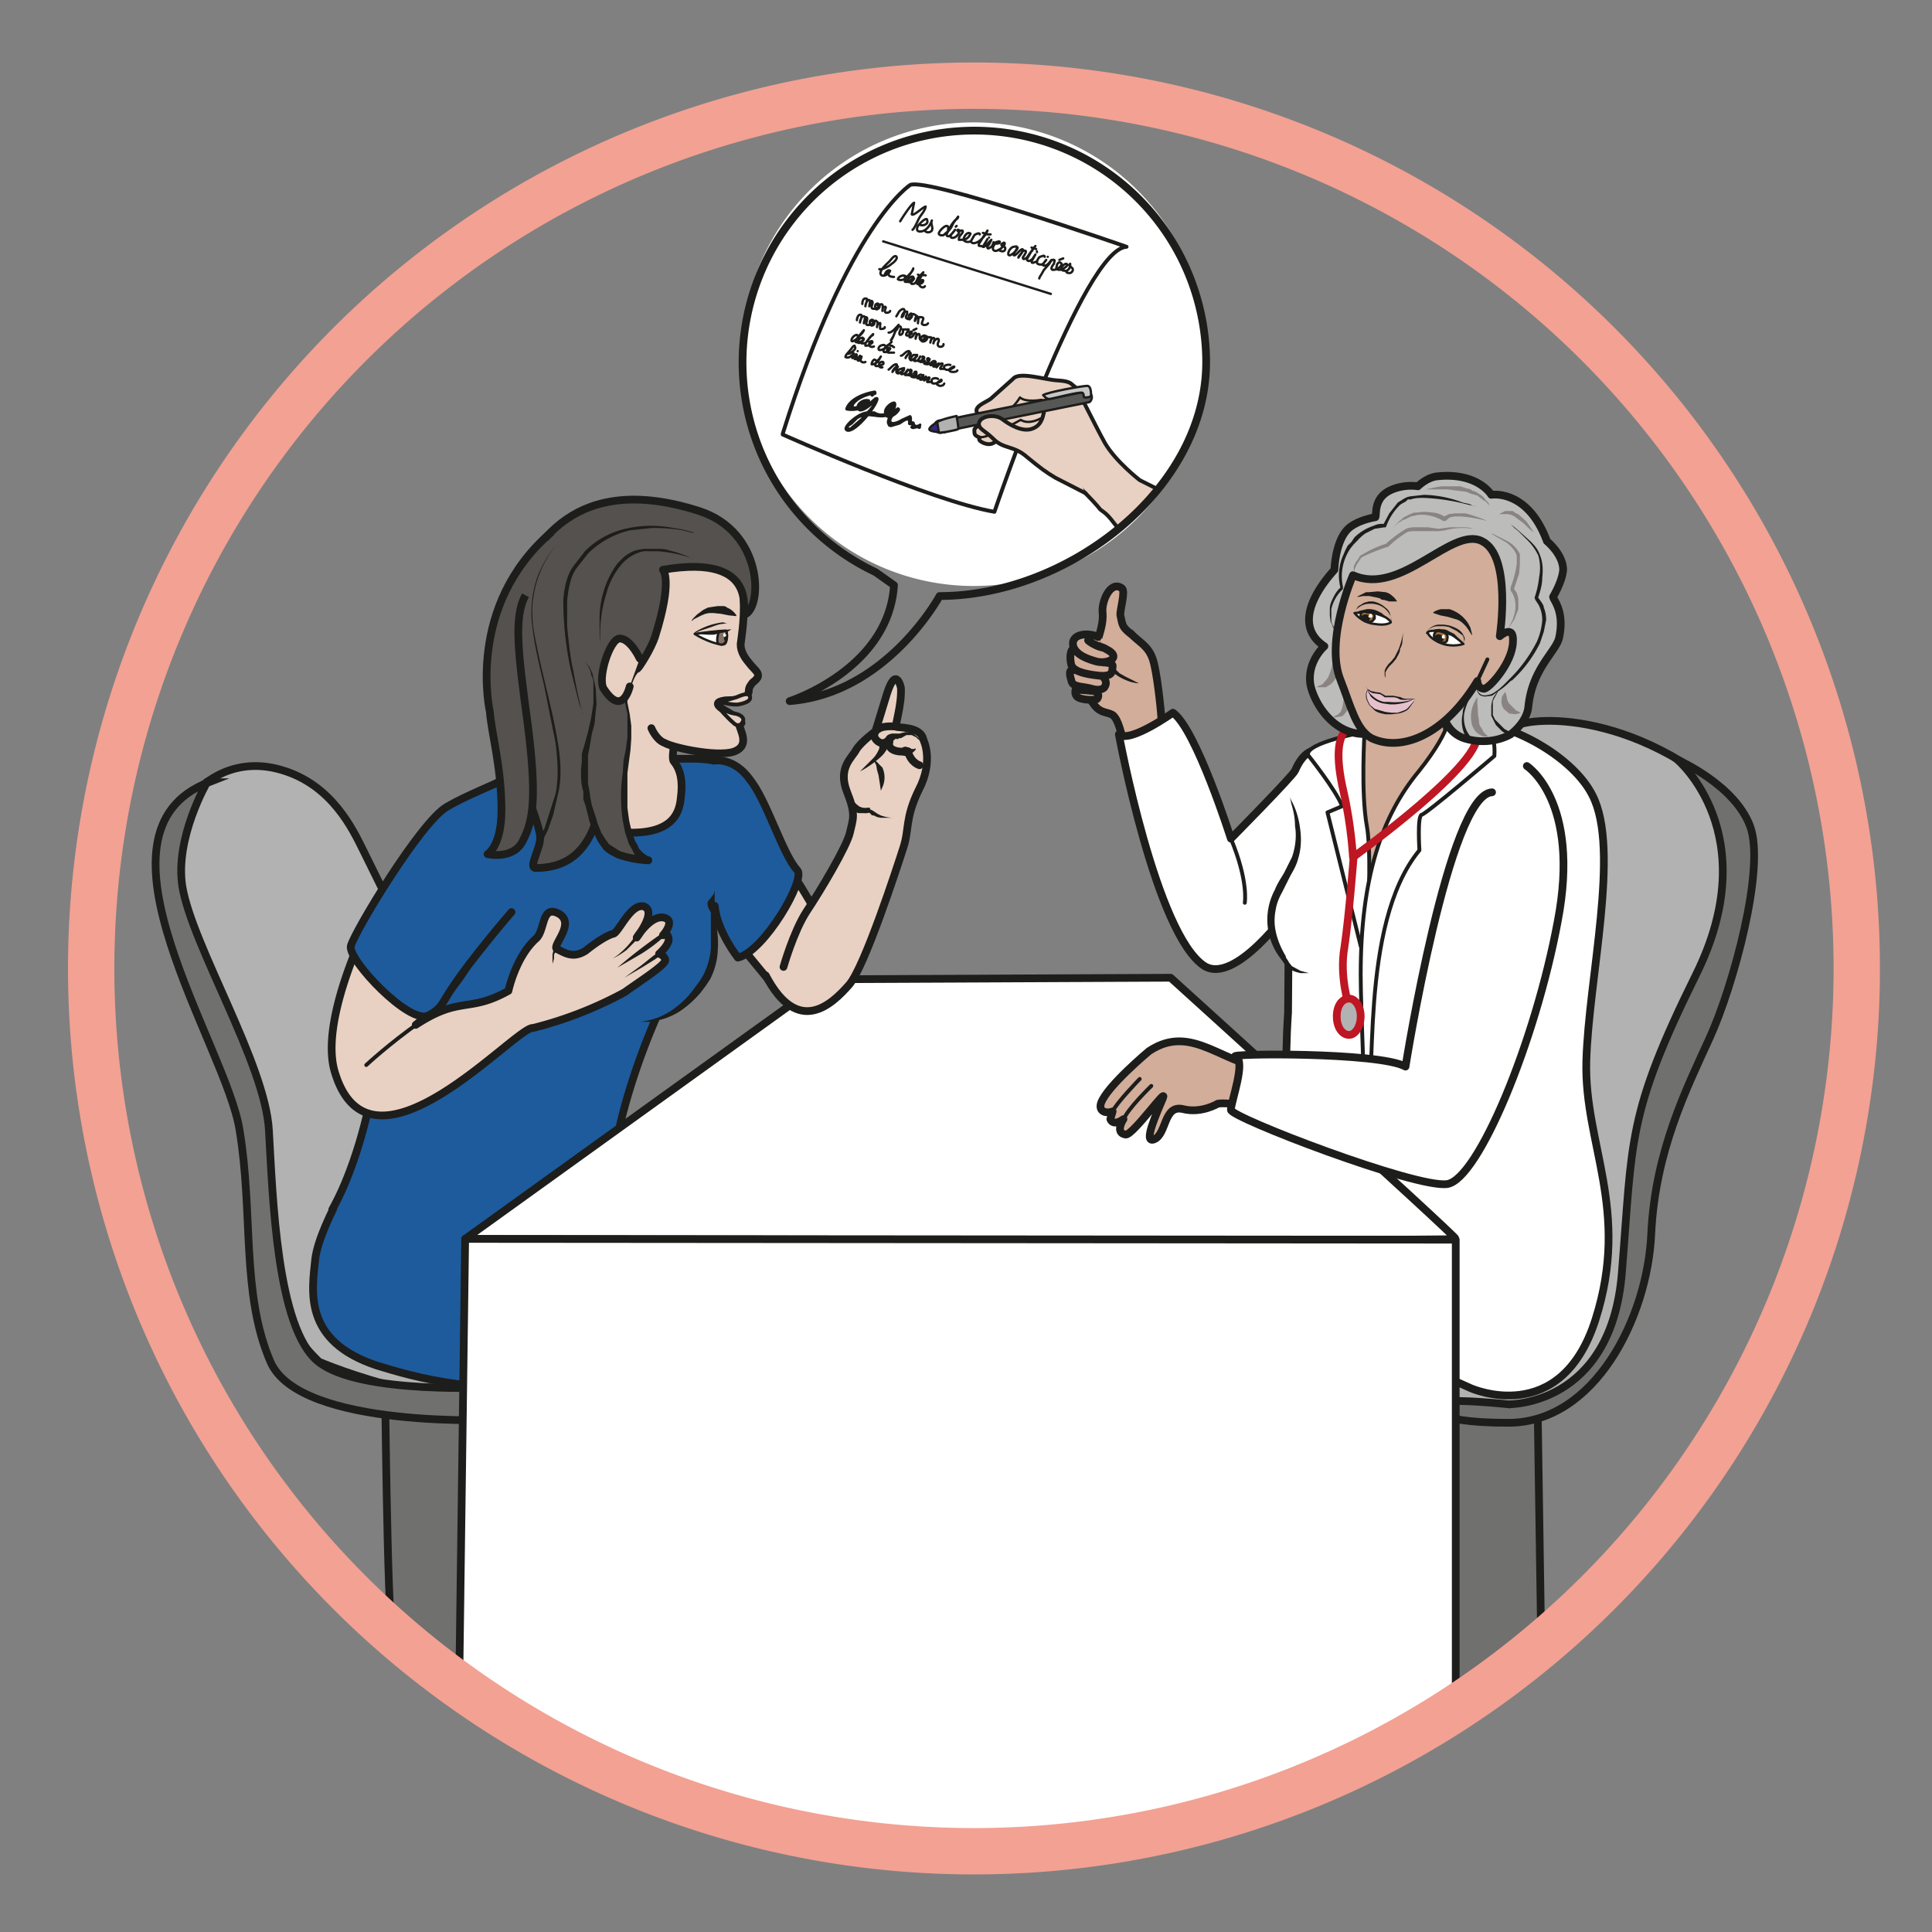 <svg viewBox="0 0 333.3 333.3" xmlns="http://www.w3.org/2000/svg"><rect x="0" y="0" width="333.3" height="333.3" fill="#808080" stroke="none"/><defs><clipPath id="a"><path d="M0 250h250V0H0z"/></clipPath><clipPath id="b"><path d="M0 250h250V0H0z"/></clipPath><clipPath id="c"><path d="M0 250h250V0H0z"/></clipPath><clipPath id="d"><path d="M0 250h250V0H0z"/></clipPath><clipPath id="e"><path d="M0 250h250V0H0z"/></clipPath><clipPath id="f"><path d="M0 250h250V0H0z"/></clipPath></defs><g clip-path="url(#a)" transform="matrix(1.333 0 0 -1.333 0 333.3)"><path d="M49.8 74s.3-34 1-35.3c.8-1.5 12-9.2 12-9.2L61.2 71z" fill="#70706f"/><path d="M49.8 74s.3-34 1-35.3c.8-1.5 12-9.2 12-9.2L61.2 71z" fill="none" stroke="#1d1d1b" stroke-linecap="round" stroke-miterlimit="10"/><path d="M50.6 132.7L47 140c-1.3 2.6-4 8.5-10.6 10.4-6.5 1.9-11.9-1.8-14.8-8.3-2.9-6.4 3.7-16.7 7.7-27.3 4-10.7 4.5-20 4.5-27-.1-6.9 7.5-14 7.5-14s18.7-8.1 33.4-4.3c14.8 3.8-3.5 24.8-3.5 24.8" fill="#b2b2b2" stroke="#1d1d1b" stroke-linecap="round" stroke-miterlimit="10"/><path d="M47.4 101.1s-6-9.2-6.6-14c-.4-4-1.7-10.6 8-13.8 4-1.2 14.8-4.7 27.4-1.4 12.6 3.4 3.7 26 3.7 26z" fill="#1d5b9c"/><path d="M47.4 101.1s-6-9.2-6.6-14c-.4-4-1.7-10.6 8-13.8 4-1.2 14.8-4.7 27.4-1.4 12.6 3.4 3.7 26 3.7 26z" fill="none" stroke="#1d1d1b" stroke-linecap="round" stroke-linejoin="round" stroke-miterlimit="10"/><path d="M43 93.5c3.8 6.8 6 17.6 6.2 23.8.4 14.2 2.4 20 3.8 22.3 2.1 3.3 10.5 9 13.3 10.1a26 26 0 015.8 3.4l-.3 2.2s10.7-3 14.8-3.4c3-.3 6.4.8 10.4-2.7l-6.9-25h0c-1.8-.5-2.8-1-3-1.6-2.8-4.2-10.4-24.2-6.7-28" fill="#1d5b9c" stroke="#1d1d1b" stroke-linecap="round" stroke-linejoin="round" stroke-miterlimit="10"/><path d="M88.2 163.3c-.1-.2-15.6-8.1-16.1-10.2-.6-2-.3-2.2-.3-2.2s3-8.4 9-8.6c6-.3 7.1 2.3 7.3 4.4.3 2.2 0 3.7-.9 4.8-.9 1 3.6 16 1 11.8" fill="#e8d1c2"/><path d="M88.2 163.3c-.1-.2-15.6-8.1-16.1-10.2-.6-2-.3-2.2-.3-2.2s3-8.4 9-8.6c6-.3 7.1 2.3 7.3 4.4.3 2.2 0 3.7-.9 4.8-.9 1 3.6 16 1 11.8z" fill="none" stroke="#1d1d1b" stroke-linecap="round" stroke-linejoin="round" stroke-miterlimit="10"/><path d="M53.8 117.4c5.8 3.8 6.8 1.5 12 4.4 0 0 .9 4.3 3.5 6.7 1.3 1 .7 4.5 3 3.3 2.3-1.3-1-4.2-.2-4.6.9-.4 2-1.3 3.7-.2 1.5 1.2 2.8 2 3.6 2.2.7.2 2.3 4.1 4 3.5 1.6-.7-1-4-1-4s1.7 2.8 3.4 2.6c1.8-.3 0-2.3 0-2.3s.5.5.7-.3c.3-.8-1.2-2.1-1.2-2.1s.7-.2.8-.8c.1-.6-3.2-2.7-5.3-4.2A50.5 50.5 0 0069 117c-2.2.3-21.1-21.3-25.7-5.6-2.3 8 6.7 24 6.7 24L60.4 125c-.4-1.2-4.1-5.7-6.6-7.6" fill="#e8d1c2"/><path d="M53.8 117.4c5.8 3.8 6.8 1.5 12 4.4 0 0 .9 4.3 3.5 6.7 1.3 1 .7 4.5 3 3.3 2.3-1.3-1-4.2-.2-4.6.9-.4 2-1.3 3.7-.2 1.5 1.2 2.8 2 3.6 2.2.7.2 2.3 4.1 4 3.5 1.6-.7-1-4-1-4s1.7 2.8 3.4 2.6c1.8-.3 0-2.3 0-2.3s.5.5.7-.3c.3-.8-1.2-2.1-1.2-2.1s.7-.2.8-.8c.1-.6-3.2-2.7-5.3-4.2A50.5 50.5 0 0069 117c-2.2.3-21.1-21.3-25.7-5.6-2.3 8 6.7 24 6.7 24L60.4 125c-.4-1.2-4.1-5.7-6.6-7.6z" fill="none" stroke="#1d1d1b" stroke-linecap="round" stroke-linejoin="round" stroke-miterlimit="10"/><path d="M71.6 125.3l-.1.3v.9l.2.9v.4a.3.3 0 10.5-.2l-.1-.4-.4-.7v-.5l-.1-.4v-.3M79.3 126l.6.4a10.4 10.4 0 012.3 2.5.3.3 0 10.4-.3l-1.5-1.5a11 11 0 00-1.2-.8l-.6-.3M86 128.9l-.3-.3a21 21 0 00-2.7-2l-3.1-1.8a66.6 66.6 0 005.7 4.4.3.3 0 10.4-.3M85.5 126.4l-.7-.5-1.6-1-2.4-1.4 2.2 1.6 1.5 1.2.7.5h.3a.3.3 0 000-.4" fill="#1d1d1b"/><path d="M47.4 112.2s3 2.8 7 5.6" fill="none" stroke="#1d1d1b" stroke-linecap="round" stroke-linejoin="round" stroke-miterlimit="10" stroke-width=".5"/><path d="M66.2 132s-5.2-6-7.8-10c-1.1-1.6-1.2-2.5-3-3.4-2.4-1.2-10.4 7.2-10 9 .5 1.9 9 16 12.4 18s8.5 3.7 11.2 5.5" fill="#1d5b9c" stroke="#1d1d1b" stroke-linecap="round" stroke-linejoin="round" stroke-miterlimit="10"/><path d="M84.3 155.8s.6-1.5 1.7-1.9c1.2-.7 7.5-2 9.3-1 2 1-.1 3.4.5 3.5.8 0-1.4 1.4-2 1.7-1.7 1-.6 1.2.1 1.3l2.7.1.3 1c0 .6.2.8.5 1.2.4.3.8.7.7 1 0 .4-.6.8-1.2 1.6-.7.8-1.2 1.8-1 2.7.1 1 1.4 8-1.6 11.8 0 0-1.2 3.1-2.7 2-.6-.5-5 1.2-7.8-.3-4.6-2.5-6.7-10.5-7.4-12.1-1.6-4-1.7-14.2-1.7-14.2" fill="#e8d1c2" stroke="#1d1d1b" stroke-linecap="round" stroke-linejoin="round" stroke-miterlimit="10"/><path d="M94 168.3s.2-1.3-.2-1.6c-.4-.3-2.5.4-3.9 1.3 0 0 3.6.5 4.1.4" fill="#fff"/><path d="M94 168.3s.2-1.3-.2-1.6c-.4-.3-2.5.4-3.9 1.3 0 0 3.6.5 4.1.4z" fill="none" stroke="#1d1d1b" stroke-linejoin="round" stroke-miterlimit="10" stroke-width=".3"/><path d="M95.3 170.3l-1 .1-1 .2-1 .1h-.5l-.5-.1-.5-.2-.4-.2-.6-.3-.2-.2h-.1l.2.3.5.5.4.3.4.3.6.3.6.1.7.1h.6c.2 0 .4 0 .6-.2a2.5 2.5 0 001.2-1v-.1" fill="#1d1d1b"/><path d="M93 168.2s-.4-1.2 0-1.5c.9-.4 1.3.7 1 1.7l-.8-.1" fill="#877164" stroke="#1d1d1b" stroke-miterlimit="10" stroke-width=".3"/><path d="M94.1 167.4c0-.2-.1-.3-.2-.3-.2 0-.2.2-.2.4s.2.4.3.3c.1 0 .2-.2.1-.4M90 168l.7.2 1.6.2 1.7.1.5.1h.2c0 .1 0 0-.1 0-.2-.2-.3-.3-.6-.3l-1.6-.4a10.1 10.1 0 00-2.5.2M89.9 168.2a8.7 8.7 0 003.7 1.3l.6-.2v-.2.2a1 1 0 01-.6 0c-.4 0-1-.2-1.5-.4l-1.5-.5-.7-.3" fill="#1d1d1b"/><path d="M95.7 158.9s1.8.3 1.3 1.1c-.2.4-1 .1-1.7-.2l-2.1-.6s1.7-.5 2.5-.3" fill="#e8d1c2"/><path d="M95.7 158.9s1.8.3 1.3 1.1c-.2.4-1 .1-1.7-.2l-2.1-.6s1.7-.5 2.5-.3z" fill="none" stroke="#1d1d1b" stroke-linecap="round" stroke-linejoin="round" stroke-miterlimit="10" stroke-width=".5"/><path d="M78.4 162.6s0-6.6-1-13a29.1 29.1 0 00-3-9.4l-.5-.6-.4-.5-.5-.4-.4-.3-.3-.2-.2-.1a159.8 159.8 0 001 .6l.3.4.5.5.4.7.5.7a29 29 0 012.3 8.6c.5 3.2.7 6.5.8 9v4z" fill="#1d1d1b"/><path d="M82.5 163.5c.2.1 1.8 2.6 2.3 4.2 2.3 7.3 1 8.6 1 8.6 12.9 2.2 10-6 10.6-5.8 2.3 1 2.4 10.7-5.9 13.4-16.2 5.2-21.6-4.5-24-10.5l-.7-2.4c-.6-2.6-1.5-6.9-1.3-10.5.4-5.7 5-15.7 5.4-18.6.2-1.5-1.6-4.1-.6-4.2 3.7 0 6 1.7 7.4 4.9 1.2 2.9 3.4 9.2 3.5 12.6.1 3.5 1.2 8 2.3 8.3" fill="#54514e"/><path d="M82.5 163.5c.2.1 1.8 2.6 2.3 4.2 2.3 7.3 1 8.6 1 8.6 12.9 2.2 10-6 10.6-5.8 2.3 1 2.4 10.7-5.9 13.4-16.2 5.2-21.6-4.5-24-10.5l-.7-2.4c-.6-2.6-1.5-6.9-1.3-10.5.4-5.7 5-15.7 5.4-18.6.2-1.5-1.6-4.1-.6-4.2 3.7 0 6 1.7 7.4 4.9 1.2 2.9 3.4 9.2 3.5 12.6.1 3.5 1.2 8 2.3 8.3z" fill="none" stroke="#1d1d1b" stroke-linejoin="round" stroke-miterlimit="10"/><path d="M89.8 177.7l-.9.3a17.6 17.6 0 01-3.8.7h-1.8a5 5 0 01-1.7-.7 5 5 0 01-1.4-1.3 9.5 9.5 0 01-1.7-3.4 17.9 17.9 0 01-.8-6.5l-.1.9v2.4c0 2 .6 4.7 2.3 7 .4.4.9 1 1.5 1.3.6.4 1.2.5 1.9.6H85c.6 0 1.1 0 1.6-.2a14.3 14.3 0 003.1-1.1M73.3 180.8l-1.3-1.3a13.7 13.7 0 01-3-7c-.2-1.2-.1-2.4 0-3.6.4-2.4 1-5 1.6-7.5.6-2.5 1.2-5 1.6-7.5.4-2.4.5-4.7 0-6.7l-.6-2.6-.7-2-.6-1.2-.2-.4-.4.3.2.4.6 1.2.6 1.9.8 2.5c.4 1.9.3 4.2 0 6.6l-1.5 7.5c-.6 2.5-1.2 5-1.5 7.5a14 14 0 00.7 6.6c.7 1.8 1.7 3.2 2.4 4l1.3 1.3" fill="#1d1d1b"/><path d="M68 173c-1.5-2.8-1-7.2.3-16.7 1.2-9.5.7-12.5-.6-15-1.2-2.6-4.6-1.8-4.6-1.8s1.8 1 1.8 5.7c0 5.5-1.3 10-1.5 12.7 0 0-3.2 13.7 8 23.3" fill="#54514e" stroke="#1d1d1b" stroke-linejoin="round" stroke-miterlimit="10"/><path d="M80 162s2.3-3.8 1.2-9.4c-1-5.5-.4-12.7 2.6-13.9 0 0-4.5.1-5.9 2.4a19 19 0 00-1.8 13.1c2.3 8-.4 10.2-.4 10.2" fill="#54514e"/><path d="M80 162l.7-1.4.5-1.5.3-1.5.2-1.5v-1.6l-.1-1.5-.2-1.5-.2-1.5v-3-1.5l.2-1.5a14.8 14.8 0 01.8-2.8l.4-.7c0-.2.2-.4.3-.5.3-.4.7-.6 1-.8h.1a.5.5 0 00-.2-1 13.7 13.7 0 00-4 .8c-.6.3-1.2.6-1.7 1.1l-.7 1-.4.8-.7 1.8-.5 2-.3.9v1c-.2.6-.3 1.3-.3 2v.9l.1 1v1l.3 1 .5 1.8.4 1.8.3 1.9v2.9l-.1.4-.2.4c0 .4-.2.7-.3 1l-.5.7.6-.7.4-.9.1-.5.1-.4.2-1 .1-2-.2-1.9c0-.6-.2-1.2-.4-1.9l-.3-1.8-.2-1v-1.9-1.8l.2-1 .1-.8.2-1 .6-1.8c.1-.6.4-1.1.6-1.7l.5-.8.5-.7 1.4-.9c1.1-.4 2.4-.6 3.6-.7l-.2-.9-1.4 1-.4.8-.4.7-.5 1.5-.3 1.5c-.3 2.1-.3 4.2 0 6.2l.1 1.6.3 1.5.2 1.5v3l-.3 1.5c0 .4-.2 1-.4 1.4L80 162" fill="#1d1d1b"/><path d="M94 167.9c0-.2-.2-.3-.2-.3-.1 0-.2.1-.2.3 0 .1 0 .2.2.2l.1-.2" fill="#fff"/><path d="M81.5 161.2s-.9-4-3.3-.4c-1 1.2.7 6.6 2 6.6 1.4 0 2.6-2.6 2.6-2.6" fill="#e8d1c2" stroke="#1d1d1b" stroke-linecap="round" stroke-linejoin="round" stroke-miterlimit="10"/><path d="M75.4 157.7l-.5 1.5-1 4a42.8 42.8 0 00-1 9.2c.1 1.2.3 2.4.8 3.5.2.5.6 1 1 1.5l1 1.3a10.8 10.8 0 005.7 3 14.4 14.4 0 005.2.1l1.8-.3 1.1-.3.4-.1h-.4l-1.1.3a22 22 0 01-4.1.3l-2.8-.3a11.5 11.5 0 01-5.4-3L75 177a6 6 0 01-.9-1.4c-.4-1-.6-2.2-.7-3.3v-3.3c.2-2.1.4-4.1.8-5.8.6-3.4 1.2-5.6 1.2-5.6" fill="#1d1d1b"/><path d="M95 157.7c.8-.1 1.2-.5 1.2-.8 0-.3-.5-1.2-1.3-.4-.7.6-2 2-1.8 2 0 0 1.3-.8 2-.8" fill="#e8d1c2"/><path d="M95 157.7c.8-.1 1.2-.5 1.2-.8 0-.3-.5-1.2-1.3-.4-.7.6-2 2-1.8 2 0 0 1.3-.8 2-.8z" fill="none" stroke="#1d1d1b" stroke-linecap="round" stroke-linejoin="round" stroke-miterlimit="10" stroke-width=".5"/><path d="M92.1 134c-.1-3.1 1.7-7.2-1.4-11.6-3-4.3-6.7-4.6-7.6-4.6" fill="#1d5b9c"/><path d="M92.1 134l.1-1c0-.5.3-1.3.5-2.3.1-1 .3-2.2.2-3.5a9.1 9.1 0 00-1-3.9l-.6-.9-.6-.8a13.2 13.2 0 00-2.8-2.5 9 9 0 00-3.9-1.3h-1l1 .2a8.8 8.8 0 013.5 1.7 11.1 11.1 0 012.4 2.5l.6.8.5.8a9.2 9.2 0 011 3.5V133.7l.1.2" fill="#1d1d1b"/><path d="M187.5 77.5s-2.6-49.9-1.9-51.3c.7-1.4 13.9 8.7 13.9 8.7l-.6 39.5z" fill="#70706f"/><path d="M187.5 77.5s-2.6-49.9-1.9-51.3c.7-1.4 13.9 8.7 13.9 8.7l-.6 39.5z" fill="none" stroke="#1d1d1b" stroke-linecap="round" stroke-miterlimit="10"/></g><g clip-path="url(#b)" transform="matrix(1.333 0 0 -1.333 0 333.3)"><path d="M149.3 141.5c-4 9.7-3.8 14.8-5.3 16-.5.3-1.1.3-1.6.6-.6.3-1 1-1.4 1.6-.9 1.2-1.8 2-1.6 3.5 0 .8 0 2 .3 2.8.1.7 2.2.7 2.4 1.3.3 1 .7 2.2.6 3.4-.2 1.4 1 4.3 2.5 3.2.5-.4-.3-2.9-.2-3.5.3-1.4.2-1.5 1.6-2.6l-.3.3c1.1-1.2 2.3-1.6 2.9-3.4.5-1.5 1-6 1.1-7.6.3-2.7 2.8-5 4-8.5" fill="#d1ad9a" fill-rule="evenodd" stroke="#1d1d1b" stroke-linecap="round" stroke-linejoin="round" stroke-miterlimit="10"/><path d="M147.4 161.6s-5 .8-5.2 6.3" fill="#d1ad9a" fill-rule="evenodd"/><path d="M147.4 161.6s-.6 0-1.4.3c-.8.3-1.8.8-2.5 1.7l-.5.7-.4.8-.2.7-.1.7V167.5l.1-.4.2-.6c0-.2 0-.4.2-.6l.2-.7c.3-.4.5-.9.9-1.2.3-.5.7-.8 1-1.1l.7-.4.6-.3 1.2-.6" fill="#1d1d1b"/><path d="M142.7 162.5s.7-.6.3-1.3c-.1-.3-.7-.6-1.7-.3s-2.4.2-2.6.9c-.2.7-.6 1.8.5 1.5" fill="#d1ad9a" fill-rule="evenodd" stroke="#1d1d1b" stroke-linecap="round" stroke-linejoin="round" stroke-miterlimit="10"/><path d="M142.8 164.3s1.3 0 1.2-.5c-.1-.5.2-1.4-1.8-1.2-1.9.2-3.5.6-3.6 1.6-.2 1 0 2 .5 1.9" fill="#d1ad9a" fill-rule="evenodd" stroke="#1d1d1b" stroke-linecap="round" stroke-linejoin="round" stroke-miterlimit="10"/><path d="M142.1 167.6c-1.1.6-3.6.5-3.2-1.2.4-1.2 2-1.7 3.1-2 1.5-.3 3.2.6 1.2 1.6-.6.4-1.3.4-2 .9-1 .8.1-.4 1.6-.7" fill="#d1ad9a" fill-rule="evenodd" stroke="#1d1d1b" stroke-linecap="round" stroke-linejoin="round" stroke-miterlimit="10"/><path d="M139.2 160.8s-.2-.7.3-1c.6-.4 2.4-.4 2.5-.2.2.3.3.7-.4 1l-2.4.2" fill="#d1ad9a" fill-rule="evenodd"/><path d="M139.2 160.8s-.2-.7.3-1c.6-.4 2.4-.4 2.5-.2.2.3.3.7-.4 1l-2.4.2z" fill="none" stroke="#1d1d1b" stroke-linecap="round" stroke-linejoin="round" stroke-miterlimit="10"/></g><g clip-path="url(#c)" transform="matrix(1.333 0 0 -1.333 0 333.3)"><path d="M26.8 148.8s-4.2-7.2-3.2-13.5c1.3-7.7 10.7-22.9 11.2-31.5.5-8.6 1-25.7 6.4-30 5.3-4.3 23-3.3 23-3.3l.6-4.2S38.8 65 35 73.8s-2.2 19.2-4 30c-1.7 10.9-20.8 38.5-4 45" fill="#70706f"/><path d="M26.8 148.8s-4.2-7.2-3.2-13.5c1.3-7.7 10.7-22.9 11.2-31.5.5-8.6 1-25.7 6.4-30 5.3-4.3 23-3.3 23-3.3l.6-4.2S38.8 65 35 73.8s-2.2 19.2-4 30c-1.7 10.9-20.8 38.5-4 45z" fill="none" stroke="#1d1d1b" stroke-linecap="round" stroke-miterlimit="10"/><path d="M190.3 66.8c7-2 13.3 3 13.3 3 7.8 5.7 8.2 27.6 9 31.7.9 4 9.1 19.8 12 31.5 2.8 11.7-1.6 14.6-1.6 14.6-14.5 12.1-28.6 9.2-27.3 7.8l-24-62.1s9-23.3 18.6-26.5" fill="#b2b2b2" stroke="#1d1d1b" stroke-linecap="round" stroke-miterlimit="10"/><path d="M195.2 68.3s13.3-.3 14.7 17c1.4 17.2.6 20.4 9.6 38.6 9 18.2-2.4 27.8-2.4 27.8s7.4-3.2 9.4-8.6c2-5.4-2.2-20.7-5.2-27.3s-7.1-14.7-7.6-25.5-7.3-24.4-18.5-24.4c-10.5 0-10.2 2.2-8.2 2.7 1.5.4 8.2-.3 8.2-.3" fill="#70706f"/><path d="M195.2 68.3s13.3-.3 14.7 17c1.4 17.2.6 20.4 9.6 38.6 9 18.2-2.4 27.8-2.4 27.8s7.4-3.2 9.4-8.6c2-5.4-2.2-20.7-5.2-27.3s-7.1-14.7-7.6-25.5-7.3-24.4-18.5-24.4c-10.5 0-10.2 2.2-8.2 2.7 1.5.4 8.2-.3 8.2-.3z" fill="none" stroke="#1d1d1b" stroke-linecap="round" stroke-miterlimit="10"/><path d="M166.7 119c-.5-7.5 0-10.8 0-10.8s-1.2-8.6-2-8.8l3.4-19 22.2-10s11.7-5.3 16.2 8.9-1.5 22.7-1.2 33.4 4.4 27.4.8 34.4c-2.4 4.8-10 9.2-15.8 9.6 0 0-10.8-2-15.9-4.4-1.4-.7-4.6 3.1-6.8-2-.3-.7-8.3-8.8-8.3-8.8s-4.5 14.2-7.5 16.3c0 0-5.6-4-7-2.8 0 0 4.8-26 11.1-30 4-2.4 10.9 7.3 10.9 7.3z" fill="#fff"/><path d="M166.7 119c-.5-7.5 0-10.8 0-10.8s-1.2-8.6-2-8.8l3.4-19 22.2-10s11.7-5.3 16.2 8.9-1.5 22.7-1.2 33.4 4.4 27.4.8 34.4c-2.4 4.8-10 9.2-15.8 9.6 0 0-10.8-2-15.9-4.4-1.4-.7-4.6 3.1-6.8-2-.3-.7-8.3-8.8-8.3-8.8s-4.5 14.2-7.5 16.3c0 0-5.6-4-7-2.8 0 0 4.8-26 11.1-30 4-2.4 10.9 7.3 10.9 7.3z" fill="none" stroke="#1d1d1b" stroke-linecap="round" stroke-linejoin="round" stroke-miterlimit="10"/><path d="M151.5 123.5s37-33.5 36.9-33.8c-.1-.3-128.2 0-128.2 0l46.7 33.6z" fill="#fff"/><path d="M151.5 123.5s37-33.5 36.9-33.8c-.1-.3-128.2 0-128.2 0l46.7 33.6z" fill="none" stroke="#1d1d1b" stroke-linecap="round" stroke-linejoin="round" stroke-miterlimit="10"/><path d="M188.4 29l-24-13.7-38.4-4.9L90.6 16 59.3 32l.1-2.5.8 60.2 128.2-.1z" fill="#fff"/><path d="M188.4 29l-24-13.7-38.4-4.9L90.6 16 59.3 32l.1-2.5.8 60.2 128.2-.1z" fill="none" stroke="#1d1d1b" stroke-linecap="round" stroke-linejoin="round" stroke-miterlimit="10"/><path d="M161.1 133.2s.5 2.8-1.8 8.3" fill="#fff" stroke="#1d1d1b" stroke-linecap="round" stroke-linejoin="round" stroke-miterlimit="10" stroke-width=".5"/><path d="M169.4 124.1s-2 .1-2.8 1.2c-4.3 6.2-1 9.4.8 13 1.7 3.6-.6 8.9-.6 8.9" fill="#fff"/><path d="M169.4 124.1h-1.1c-.4.1-.9.2-1.3.5-.3.1-.5.3-.7.6l-.5.7a8.2 8.2 0 00-.8 9c.3.8.8 1.5 1.2 2.2l1 2c.5 1.4.6 2.9.4 4 0 1.3-.3 2.3-.5 3-.1.7-.3 1-.3 1l.5-1c.3-.6.7-1.6.9-2.9.2-1.2.3-2.7-.2-4.3-.2-.8-.6-1.5-1-2.2l-1.1-2.2c-.4-.7-.7-1.5-.8-2.2a7 7 0 01-.1-2.2c.2-1.5.8-2.8 1.4-3.8 0-.3.3-.5.4-.8l.4-.5 1.1-.6 1.1-.3" fill="#1d1d1b"/></g><g clip-path="url(#d)" transform="matrix(1.333 0 0 -1.333 0 333.3)"><path d="M186.2 160.6s1.3-5.5 1.3-6.3c0-.9-11.7-21-11-19.2 1.2 3.3-3.7 17.3-2 18.3 1.7 1 0 6 0 6" fill="#d1ad9a" stroke="#1d1d1b" stroke-linecap="round" stroke-linejoin="round" stroke-miterlimit="10"/><path d="M176.6 155.3s-7.8-1.4-7.3-3c0 0 3.6-4.5 4.4-6.6l-1.9-.8 4.3-17.3c.7-2.6 1.6 11.1.8 15.5s-.3 12.2-.3 12.2" fill="#fff"/><path d="M176.6 155.3s-7.8-1.4-7.3-3c0 0 3.6-4.5 4.4-6.6l-1.9-.8 4.3-17.3c.7-2.6 1.6 11.1.8 15.5s-.3 12.2-.3 12.2z" fill="none" stroke="#1d1d1b" stroke-linecap="round" stroke-linejoin="round" stroke-miterlimit="10" stroke-width=".5"/><path d="M176.7 106c1.7 2.7-1 24.3 7 34 0 0-.3 4.5.3 4.6s9.4 7.6 9.4 7.6c.2 3.1-1 4.2-3.5 5l-2.3 1s.8-2-4-8c-4.8-5.8-7.5-13.8-7.5-26.3 0-4.3.6-17.9.6-17.9" fill="#fff"/><path d="M176.7 106c1.7 2.7-1 24.3 7 34 0 0-.3 4.5.3 4.6s9.4 7.6 9.4 7.6c.2 3.1-1 4.2-3.5 5l-2.3 1s.8-2-4-8c-4.8-5.8-7.5-13.8-7.5-26.3 0-4.3.6-17.9.6-17.9z" fill="none" stroke="#1d1d1b" stroke-linecap="round" stroke-linejoin="round" stroke-miterlimit="10" stroke-width=".5"/><path d="M176 156s-4.4 1.3-2.1-8.5c1-4.4 1.2-8.4 1.2-8.4s17.5 12.5 16 16.2c-.7 2-4.5 3.6-4.5 3.6" fill="none" stroke="#be1622" stroke-linecap="round" stroke-linejoin="round" stroke-miterlimit="10"/><path d="M182.5 108.4s-5.3 2.7-17.6 3.2c-6.5.3-10.5 6.2-16.2 2.4 0 0-5.4-4.5-6.2-6.7-.4-1.2.8-1.4 1.5-1.1l-.3-1s.3-1 1.7 0c0 0-1.2-1.8.3-2 1 0 5.5 6.4 4.8 4.7-.7-1.7-2.7-6-1.1-5.3 1.6.7 1.2 4.5 3.7 3.9 2.4-.6 4.5.7 4.5.7 6.1.8 14.7-8.9 28.7-9" fill="#d1ad9a" stroke="#1d1d1b" stroke-linecap="round" stroke-linejoin="round" stroke-miterlimit="10"/><path d="M147.5 110.4s-3.1-3.2-3.5-4.2M149 109.5s-3.2-3.1-3.6-4.4" fill="none" stroke="#1d1d1b" stroke-linecap="round" stroke-linejoin="round" stroke-miterlimit="10" stroke-width=".5"/><path d="M197.6 150.9s7-4.5 4-20.1c-2.9-15.6-10.3-33.4-14.3-34-4-.6-28 8.6-28 9.6s2 6.4.6 6.9c-1.4.4 18.6.6 22-1.3 0 0 5.6 35.3 11.2 35.5" fill="#fff" stroke="#1d1d1b" stroke-linecap="round" stroke-linejoin="round" stroke-miterlimit="10"/><path d="M174.6 119.8s-1.3 3.8-.6 7.7c.6 4 1.2 11.8 1.2 11.8" fill="none" stroke="#be1622" stroke-linecap="round" stroke-linejoin="round" stroke-miterlimit="10"/><path d="M176.1 118.5c0-1.3-.7-2.4-1.5-2.4-.9 0-1.6 1-1.6 2.4s.7 2.3 1.6 2.3c.8 0 1.5-1 1.5-2.3" fill="#b2b2b2"/><path d="M176.1 118.5c0-1.3-.7-2.4-1.5-2.4-.9 0-1.6 1-1.6 2.4s.7 2.3 1.6 2.3c.8 0 1.5-1 1.5-2.3z" fill="none" stroke="#be1622" stroke-linecap="round" stroke-linejoin="round" stroke-miterlimit="10"/></g><g clip-path="url(#e)" transform="matrix(1.333 0 0 -1.333 0 333.3)"><path d="M240.3 124.7a114.2 114.2 0 10-228.5 0 114.2 114.2 0 00228.5 0z" fill="none" stroke="#f2a193" stroke-miterlimit="10" stroke-width="6"/></g><g clip-path="url(#f)" transform="matrix(1.333 0 0 -1.333 0 333.3)"><path d="M106.2 130.8c-1.4 2.9-5.8 10-7 10-2.2-.1-6.4-7-7.1-7.6-.8-.7 9-11.6 9.2-12.4" fill="#e8d1c2" fill-rule="evenodd" stroke="#1d1d1b" stroke-linecap="round" stroke-linejoin="round" stroke-miterlimit="10"/><path d="M92.5 132.8c.3-3.3 3-6.7 3-6.7 3.4.8 8.8 10.1 7.7 11.3-1.9 2-4 9.2-6.2 11.8 0 0-1.7 2.7-4.6 2.4" fill="#1d5b9c" stroke="#1d1d1b" stroke-linecap="round" stroke-linejoin="round" stroke-miterlimit="10"/><path d="M186.8 157.7a4 4 0 013-3.3c3.3-.9 5.7.6 5.7.6s2.1 1.5 2.3 3.6c.5 5 3.7 7.2 4 9 .7 3.4-.8 4.8-.8 5.2 0 0 1.2 2 1.3 3.5 0 2-2.1 3.7-2.1 3.7-2.5 6.8-7.2 6-7.2 6s-1.7 2.9-6.9 2.4c-1.4-.1-2.6-1.3-2.6-1.3s-1.6.3-3.3-.4c-2.5-1-2-3.2-2.2-3.6 0 0-2-.3-3.3-1.3-1.9-1.5-2-5.5-2-5.5-.1-.2-6.4-6.5-1.3-9.9 0 0-2.3-2-1.8-5 .6-3 4.9-10 12.8-4" fill="#bcbcbb" stroke="#1d1d1b" stroke-linejoin="round" stroke-miterlimit="10"/><path d="M174.4 164.2l.1-.3a8.5 8.5 0 00.5-3.7l-.1-.8-.2-.7-.4-.7-.4-.5-.3-.2h-.3l-.4-.1h-.4a78 78 0 00.7.4l.3.3.2.5.1.5.2 1.4.1 1.4a30 30 0 00.3 2.5M173.3 166.8l.2-1.1a6.3 6.3 0 00-.3-2.5c-.1-.5-.3-1-.6-1.3a2 2 0 00-.5-.5l-.5-.3h-1.2l.3.2.3.1.3.2c0 .2.2.2.3.4l.3.4.2.5.2.6.3 1.2.3 1 .3.8v.3" fill="#898481"/><path d="M190.9 161.5c.7-3.8 4.6.6 4.6.6s3 2.7 4 5.9-.7 4.6-.7 4.6 1.2 3.3.4 5.5c-.8 2.1-3.7 3.9-3.7 4.1" fill="#bcbcbb"/><path d="M190.9 161.5c.1-.5.3-1 .7-1.3.4-.3 1-.1 1.4 0 1 .5 1.7 1.3 2.4 2a18.5 18.5 0 013.5 4.8 8.4 8.4 0 01.7 2.8 4.2 4.2 0 01-.5 2l-.4.6-.1.3c.3.8.5 1.8.6 2.7a6 6 0 01-.1 2.7 7 7 0 01-1.6 2.2l-1 1-.5.4-.5.5.5-.4.6-.5 1-.9c.7-.6 1.4-1.3 1.7-2.2.4-1 .4-2 .3-2.9 0-1-.3-1.9-.6-2.8v.3l.5-.7c.1-.2.3-.4.3-.7.2-.5.3-1 .3-1.6l-.3-1.5-.5-1.5a16.6 16.6 0 00-3.7-4.9v.1a11 11 0 00-1.1-1l-1.4-1-.8-.1c-.2 0-.5 0-.8.2-.4.4-.5 1-.6 1.4" fill="#1d1d1b"/><path d="M175.1 175.6s-3.7-8.5-1.6-13.6c1.3-3.3 2-6.4 4-7.5 3.8-1.8 9.4.3 13.7 7.4 0 0 0-1 .9-1 .8.2 3.6 3.4 3.7 6 .2 2.5-1.7.8-1.7.8s1.6 10.4-2.3 12.3c-3.9 2-10.5-7.2-16.7-4.4" fill="#d1ad9a"/><path d="M175.1 175.6s-3.7-8.5-1.6-13.6c1.3-3.3 2-6.4 4-7.5 3.8-1.8 9.4.3 13.7 7.4 0 0 0-1 .9-1 .8.2 3.6 3.4 3.7 6 .2 2.5-1.7.8-1.7.8s1.6 10.4-2.3 12.3c-3.9 2-10.5-7.2-16.7-4.4z" fill="none" stroke="#1d1d1b" stroke-linecap="round" stroke-linejoin="round" stroke-miterlimit="10"/><path d="M175.6 172.8l.2.1.6.3.4.2h.4l1.1.1 1-.1c.4-.1.7-.3.9-.5.4-.3.6-.7.6-.7h-1l-.7.2c-.2 0-.3 0-.5.2l-.4.1-1 .2h-.8l-.5-.1h-.3zM185.5 170.8s.4.3 1 .4h1.1a4.4 4.4 0 002.5-2l.2-.4.2-.8v-.2l-.5.8-.3.4-.3.3c-.3.3-.6.5-1 .6l-1 .3-1 .2-.9.3zM175.3 170.7l.7.3.9.2a2.7 2.7 0 001.5-.3l.4-.2.7-.6.5-.6-.7.4-.7.4-.4.2-.4.1c-.6.2-1.2.1-1.7.1h-.8M185 168.3a2.6 2.6 0 00.5.2l.2.1c.3 0 .6.1.8 0 .3 0 .6 0 .9-.2l.4-.2.4-.2.5-.5.4-.4v-.2h-.1l-.4.4-.7.3-.3.2-.4.2-.7.2-.7.1h-.3-.4" fill="#1d1d1b"/><path d="M180 169.5s-.5-.5-2.2-.2c-1.6.2-2.5 1.4-2.5 1.4l1.8.1c.5 0 1.5-.3 2.3-.7.7-.5.6-.6.6-.6" fill="#fff"/><path d="M180 169.5s-.5-.5-2.2-.2c-1.6.2-2.5 1.4-2.5 1.4l1.8.1c.5 0 1.5-.3 2.3-.7.7-.5.6-.6.6-.6z" fill="none" stroke="#1d1d1b" stroke-linecap="round" stroke-linejoin="round" stroke-miterlimit="10" stroke-width=".3"/><path d="M177.8 170c0-.4-.5-.5-1-.4-.4.1-.8.5-.7.9 0 .3.4.5.8.3.5 0 1.1 0 1-.8" fill="#9e6a32"/><path d="M177.8 170c0-.4-.5-.5-1-.4-.4.1-.8.5-.7.9 0 .3.4.5.8.3.5 0 1.1 0 1-.8z" fill="none" stroke="#1d1d1b" stroke-miterlimit="10" stroke-width=".3"/><path d="M177.3 170c0-.3-.3-.4-.6-.4-.3.1-.5.4-.5.6s.4.4.7.3c.3 0 .5-.3.4-.6" fill="#1d1d1b"/><path d="M184.8 168.1s.2-.7 1.7-1.3c1.5-.6 2.9-.1 2.9-.1s-1.1 1-1.6 1.2c-.5.2-1.4.5-2.3.5-.8 0-.8-.3-.8-.3" fill="#fff"/><path d="M184.8 168.1s.2-.7 1.7-1.3c1.5-.6 2.9-.1 2.9-.1s-1.1 1-1.6 1.2c-.5.2-1.4.5-2.3.5-.8 0-.8-.3-.8-.3z" fill="none" stroke="#1d1d1b" stroke-linecap="round" stroke-linejoin="round" stroke-miterlimit="10" stroke-width=".3"/><path d="M187.3 167.2c-.1-.4-.6-.4-1-.3-.5.2-.8.6-.7 1 .1.4.4.6.9.4.5-.1 1-.3.8-1" fill="#9e6a32"/><path d="M187.3 167.2c-.1-.4-.6-.4-1-.3-.5.2-.8.6-.7 1 .1.4.4.6.9.4.5-.1 1-.3.8-1z" fill="none" stroke="#1d1d1b" stroke-miterlimit="10" stroke-width=".3"/><path d="M186.8 167.2c0-.2-.4-.3-.7-.2-.3.1-.5.4-.4.6 0 .3.4.4.7.3.3-.1.5-.4.4-.7M181.6 168.2l-.1-1.1c0-.3-.1-.7-.3-1 0-.5-.3-.9-.5-1.3l-.4-.5-.4-.4a3 3 0 01-.6-.9v-.4-.3l.2-.2-.2.2-.1.3v.5c0 .3.2.6.5 1l.4.4.4.5.5 1a10.9 10.9 0 01.6 2.2" fill="#1d1d1b"/><path d="M192.5 164.7l-1.3-2.8" fill="none" stroke="#1d1d1b" stroke-linecap="round" stroke-linejoin="round" stroke-miterlimit="10" stroke-width=".5"/><path d="M190.6 181.6a8.6 8.6 0 01-3.6-.2l-.8-.1h-2.9c-.5 0-1 0-1.3-.2-.8-.5-1.6-1.1-2.3-1.8a24.4 24.4 0 01-3.5-1.4l-.2-.3-.2-.3c-.3-.4-.5-.9-.6-1.4v.8a3 3 0 00.6 1l.2.4.7.4c.9.5 1.8.9 2.8 1.2h-.1a18 18 0 002.4 1.8c.5.3 1 .3 1.5.3h1.5l1.4-.2.7.1.8.1h1.5c.5 0 1 0 1.4-.2" fill="#898481"/><path d="M175.5 171l.1.3c.1.2.3.4.6.5.2.2.5.3 1 .4h.5a3.3 3.3 0 001.6-.8c.3-.2.5-.5.6-.8l.2-1s0 .5-.3 1a2.7 2.7 0 01-1.6 1.2 3 3 0 01-1 .1 2.3 2.3 0 01-1.7-.8M184.6 168.3s.2.3.7.6c.3.2.6.3 1 .3h.6l.6-.1a5 5 0 001.2-.5c.3-.2.6-.5.7-.8.2-.3.2-.5.1-.7l-.1-.3s.2.5-.1 1l-.8.6-1 .5-.6.1h-.6c-.3 0-.7 0-1-.2-.5-.2-.7-.5-.7-.5" fill="#1d1d1b"/><path d="M177 160.7c.6-.3 1.2 0 1.6-.3l.6-.4h.8l1.3-.4h1.7l-.1-.7-1.2-.9s-.6-.4-1.4-.3c-1 0-1.8.2-2.2.4-.4.2-.9.8-1 1l-.3 1s-.2.9.2.6" fill="#e5c1cc"/><path d="M176.8 161.2c0-.3.3-.4.5-.5.2-.2.4-.1.6-.2l.7-.1.7-.4h1l1-.2c.3-.2.6-.2.9-.2h1l-.5-.1a3 3 0 00-.5 0 3 3 0 00-1 0c-.3.2-.6.3-1 .3h-1a3 3 0 01-.6.4l-.7.1c-.2 0-.5.1-.7.3a1 1 0 00-.4.6" fill="#1d1d1b"/><path d="M177 160.7s-.3-.5 0-1.3l.3-.6.6-.5 1.4-.4.8-.1h.8c.5.2 1 .3 1.3.6l.6.7.3.3-.2-.3-.6-.8c-.3-.3-.8-.5-1.3-.6l-.9-.1h-.8c-.5.1-1.1.2-1.5.6l-.6.6-.3.6a1.8 1.8 0 000 1.3" fill="#1d1d1b"/><path d="M177 160.9s0-.4.6-.9a3 3 0 011.5-.8h.6a8.3 8.3 0 013.5.4l-1-.4c-.7-.2-1.6-.4-2.5-.3l-.7.1a3.1 3.1 0 00-1.6.9l-.4.7v.3M195.3 154.8l-.9.6-.8.8-.3.6-.3.6v.7.6l.1.6.2.5.4.6.2.3-.1-.3-.4-.7-.2-.4v-.6-.6-.6l.3-.6.4-.4.8-.8.9-.5v-.3c0-.1-.1-.2-.2-.1zM190.1 154s-.3.4-.6 1.1a4.3 4.3 0 00-.2 2.6c0 .5.2 1 .4 1.3l.6 1 .5.7.2.2-.1-.2-.5-.7a7.3 7.3 0 01-.9-2.3 4 4 0 01.4-2.4l.6-.9a.3.3 0 00-.3-.4z" fill="#1d1d1b"/><path d="M193.1 181l2-1c.7-.4 1.3-1 1.6-1.7V177l-.1-1.2-.7-2.1v.2l.4-.6.2-.7v-1.4l-.5-1.3-.8-1.2.6 1.2.2.7a3.7 3.7 0 010 2 2.6 2.6 0 01-.5 1V174a13.5 13.5 0 01.8 3.1v1c-.2.7-.7 1.2-1.3 1.7l-1.9 1.1" fill="#898481"/><path d="M191 184.5l-.9.2-.8.2a26.6 26.6 0 01-5 .7c-.6 0-1.2 0-1.7-.2h-.4l-.3-.3a4 4 0 01-.7-.4 7.3 7.3 0 01-1.8-2.8s-.1-.2-.2-.1l-1.3-.2-1.2-.6a6 6 0 01-1-.9l-.5-.5-.4-.5a6.4 6.4 0 01-1-5v-.1-.2a5 5 0 01-1.5-2.6v-.8-.8l.1-.3.2-.4.3-.7-.4.7-.1.3-.2.4-.1.8v.8c0 .6.2 1 .5 1.6.2.4.5.9 1 1.3l-.1-.2a6.4 6.4 0 00.3 4.2l.3.7.3.6.5.5.4.6a6.4 6.4 0 002.5 1.5c.4.2.9.3 1.4.2l-.2-.1.8 1.5 1.1 1.4.8.5.4.2.4.1 1.8.2a15 15 0 005-1l.9-.2c.2-.1.5-.3.8-.3" fill="#1d1d1b"/><path d="M191.2 159.8v-.2-.7c.1-.6 0-1.3.2-2 0-.3 0-.6.2-.9l.2-.3.2-.4.4-.4.2-.2h-.2c-.2 0-.5 0-.8.2a2 2 0 00-.8.7l-.3.6-.1.6a4.3 4.3 0 00.8 3M194.8 160.5l.2-.6c0-.4.2-.8.4-1l.4-.4.2-.2.2-.2.4-.2.2-.1-.2-.1-.5-.1-.8.1-.7.6-.2.4-.1.5.1.7.4.6M192.8 184.6l-.3.3-.3.3c-.2 0-.3.2-.5.3l-.5.4-.7.2-.8.3-.8.1-.8.1-.8.1h-2.8l1.4.3.7.1h2.4l.9-.3c.2 0 .5-.1.7-.3.3 0 .5-.2.7-.3l.6-.4.4-.5.3-.3.2-.4M192.5 182.6a18.1 18.1 0 01-3.5.6h-.7l-.6-.1-.3-.2-.2-.2-.2-.1h-.2a5.4 5.4 0 01-3.3.8l-.4-.1-.5-.1-.8-.4c-.3 0-.5-.3-.8-.4l-.7-.6.7.7.7.6.8.4.5.2h.4a5.5 5.5 0 002 0c.6 0 1.2-.3 1.7-.6h-.3l.3.2.4.2.8.1h1.4c1-.3 2-.6 2.8-1M194 183.4l.2.2.2.1.4.2h1l.4-.3c.2 0 .4-.2.5-.3l.8-.7.3-.4.2-.3.5-.8-.7.6-.6.6-.8.6-.4.3-.4.2-.4.1h-1l-.2-.1" fill="#898481"/><path d="M177.6 170.3c0-.1 0-.2-.2-.2s-.3 0-.3.2l.2.3c.2 0 .3-.1.3-.3M187 167.6c0-.1 0-.2-.2-.2-.1 0-.2 0-.2.2 0 .1 0 .2.2.3.1 0 .2-.1.2-.3M156 204.2a30 30 0 11-60 0 30 30 0 0160 0" fill="#fff"/><path d="M101.3 193.8s19.2-8.6 27.4-10c0 0 11.5 34 17.1 34.3 0 0-25.8 9-28 8 0 0-8-5-16.5-32.2" fill="#fff"/><path d="M101.3 193.8s19.2-8.6 27.4-10c0 0 11.5 34 17.1 34.3 0 0-25.8 9-28 8 0 0-8-5-16.5-32.2z" fill="none" stroke="#1d1d1b" stroke-linecap="round" stroke-linejoin="round" stroke-miterlimit="10" stroke-width=".5"/><path d="M113 198.8l.4.2c.1.2 0 .5-.2.5-1.3-.2-3.3-.9-3.8-2.3 0-.1 0-.3.2-.3 1-.2 2.5.1 3 1.1v.3c-.7.4-2-.4-1.7-1.1.3-1.3 2.4.8 2.7 1l-.4.2c0-.8-1.3-1.8-1.8-2.5l-1.4-1.2c-.3 0-.2.1.3.4l.7.7c1.4.9 2.7-.2 4 .4.6.2 1 1 1 1.5 0 1-1.7-.2-1.6-1 0-1.4 1.7-.6 2.1.3 0 .2-.2.4-.4.3-.6-.4-1.7-1.6-1.2-2.3 0-.2.4-.3.6-.2l1 .3c.3.2 1.2.9 1 .2 0-.1 0-.3.3-.3.2 0 .2 0 0-.2 0-.2.2-.3.4-.3l.9.2-.3.3v-.2c-.2-.3.3-.4.4-.1v.2c.1.2 0 .4-.2.3-.3-.2-.5-.2-.6 0 0 .2-.1.3-.2.3-.3 0-.1.1-.2.6 0 0-.1.3-.3.2l-1.1-.5c-.1-.1-1.5-.8-1.2 0 .2.4.6.8 1 1l-.4.3-.8-.1c-.7-.6-1.4-.6-2-.2h-.7c-.6.1-1.5-.4-1.9-.7-.3-.2-1.7-1.3-1.2-1.8 1-1 4.3 3.2 4.3 4.1 0 .3-.3.3-.5.2l-.8-.7c-.9-.8-.6-.1-1.5-.4-.9-.3-.1.5.2.7.6.4 1.4.7 2.1.8l-.2.4-.3-.3c-.2-.2.1-.6.4-.3" fill="#1d1d1b"/><path d="M116.5 221.4c.3.5 1.4 2.2 1.8 2.4l-.3-1.5c.2-.3 1.5 1 1.8 1-.1-.6-.6-1-.9-1.6-.2-.4-.6-1.3-.8-1.4M119 221c.3-.3 1.2 0 1 .5 0 .6-1-.4-1.2-.7-.3-.6 0-.8.5-.7.6.1 1.1.8 1.3 1.4-.2-.4.2-.9 0-1.3-.2-.3-.8-.3-.9 0M122.7 220.2c0 .3.1.6-.2.6-.3 0-1-.7-1-1 .1-.3.5-.2.6-.2l.7.6.3.4.3.6.6.8c0-.3-.4-.4-.5-.6a4 4 0 01-.6-.9l-.4-.8c0-.3.3-.3.5-.1l.3.3.3.4c-.1-.2-.8-.8-.5-1 .4-.2.9.3 1 .6.2.4-.2.5-.2.3.1-.2.3 0 .5 0s.2 0 .2-.2l-.2-.3a1 1 0 01-.3-.5v-.2h.5c.4 0 .8.3 1 .8-.4.3-.8-.3-.9-.7 0-.4.8-.5 1-.2M126.8 219.7c0 .3-.6 0-.7-.1l-.4-.7c-.1-.3.3-.4.5-.3.6.1 1.4 1 1.6 1.6l-.6-.9-.3-.5-.2-.3c-.1-.3 0-.3.3-.3.4-.2.3.2.5.4l.3.5-.6-1c.1-.1.5.2.6.4l.5.5-.3-.6s-.3-.3-.2-.4c0-.3.5.1.6.2l.2.5s0 0 0 0c-.2-.2.8-.3.8 0 0 .2-.4 0-.5 0-.1-.2-.4-.5-.4-.8 0-.4.5-.4.7-.2.2 0 1 .7.8.9-.1.1-.3-.1-.4-.2 0-.3.5-.2.5-.5 0-.5-.5-.4-.7-.3 0 0 0 0 0 0M123.8 220.8s0 0 0 0l-.1-.1" fill="none" stroke="#1d1d1b" stroke-linecap="round" stroke-linejoin="round" stroke-miterlimit="10" stroke-width=".3"/><path d="M127.2 219.9l.6-.2h.4M128 219.3s0 0 0 0M131.6 217.8v.3c0 .1-.3 0-.4 0-.3 0-.8-.6-.7-1 .1-.3.6.1.8.3.1.1.4.4.4.6l-.5-.8c-.1-.5.4 0 .5.1.1.1.6.7.7.4 0-.3-.5-.8-.6-1 0 .2.3.4.4.6.1.2.2.3.4.3.4 0 0-.5-.1-.7 0 0-.2-.2-.1-.3 0-.2.3 0 .4 0 .3.3.5.8.8 1 0 .2.3.4.4.6l-.4-.5-.3-.5-.4-.7c0-.2.2-.3.4-.2l.3.2.4.6-.5-.9c0-.4.5 0 .7 0" fill="none" stroke="#1d1d1b" stroke-linecap="round" stroke-linejoin="round" stroke-miterlimit="10" stroke-width=".3"/><path d="M135.2 216.8c0 .3-.5 0-.6 0-.2-.1-.4-.5-.4-.7 0-.3.4-.3.6-.3.3.1.4.4.6.6-.1-.2-.4-.4-.4-.7.5-.2.8.4 1.1.7l-.3-.5-.7-.8-.4-.7a1 1 0 01-.2-.4s0 0 0 0" fill="none" stroke="#1d1d1b" stroke-linecap="round" stroke-linejoin="round" stroke-miterlimit="10" stroke-width=".3"/><path d="M136 216.3c.1 0 .3.2.4.1.2 0 0-.3 0-.5-.1-.1-.4-.5-.3-.7.1-.2.6 0 .7 0 .3.2.8.6.5.8-.2.2-.4 0-.5-.2 0-.2-.2-.5 0-.6.3-.2.8 0 1 .2.2.1.5.4.2.5-.2 0-.5-.2-.6-.5-.1-.3.1-.4.4-.4.3-.1.6.2.7.6v.3c-.3-.2.1-.4.2-.5.3-.2.1-.6-.2-.7-.2 0-.5 0-.5.2 0 0 0 0 0 0M134.2 217.4v.1s0 0 0 0 0 0 0 0M135.6 216.8h0M133.5 218l.6-.2M137.1 216.4l.5.2M114.3 218.8L136 212M111.6 210.7c0 .3.1.8.5.7.3 0-.1-.7-.1-1 0 .2.2.9.5.8.2 0 0-.7 0-.8l.3.7c.3-.1 0-.6 0-.8 0-.4.7-.2.9 0 .2.2 0 .6-.3.4-.2-.1-.2-.6 0-.7.4 0 .6.5.3.7-.2 0-.3-.2 0-.2.2 0 .3.3.5.1.1-.2 0-.6 0-.8 0 .1 0 .4.2.5.2.1.3 0 .2-.2 0-.1-.2-.3 0-.5.1-.1.6 0 .6.2M116 209.1l.3.5c0 .1.5.6.7.4.2-.2-.1-1-.3-1 0 .2.2.6.4.7h.3v-.3c-.1-.2-.3-.5 0-.6.2-.2.8.2.6.5 0 .4-.4 0-.4-.3l.1-.3.2.2c.1.3.1.7.5.4.4-.1.1-.6 0-.8 0 .2.2.9.4.5.1-.2 0-.6 0-.8 0 .2 0 .6.2.8.2 0 .5 0 .5-.2l-.2-.6c0-.3.7-.3.8 0M115 207c.4-.1 1.1.8 1.3 1 0-.3-.2-.6-.4-.8-.2-.4-.3-.9-.6-1.2l.3.5.4 1c.1.2.1.3.3.3.2 0 .3 0 .3-.2s-.4-.8-.1-.9c.3 0 .5.5.3.7h.8c0-.2-.6-.7-.2-.8.2 0 .7.2.6.4 0 .3-.3 0-.3 0v-.6c.3-.1.5.2.6.4 0 .1.2.3.3 0 .1-.2-.1-.4-.1-.6 0 .1 0 .4.2.5.2.2.3.1.3 0 .1-.3-.1-.5.2-.7.3 0 1 .4.5.6-.3.1-.6-.3-.5-.6.2-.4.9 0 .8.4 0 .2-.5.2-.4 0 0-.2.4-.1.5 0h.3c.3 0 0-.5 0-.7 0 .1.2.7.4.6.3 0 0-.6 0-.7 0 .2.2.5.5.6.2 0 .2-.1.2-.3-.1-.2-.2-.4-.1-.6.2-.3.8-.1.7.2M118.2 207.3l.4.2M110.9 208.6c0 .3.2.8.5.7.3 0-.1-.8-.1-1 0 .2.2.9.5.8.3 0 0-.7 0-.9 0 .3.2.6.3.8.3-.1 0-.6 0-.9.1-.3.8 0 1 .1.1.2-.1.6-.4.4-.2-.1-.2-.6.1-.7.4 0 .5.5.2.7-.2 0-.3-.2 0-.2.2 0 .3.3.5 0 .2 0 0-.5 0-.7 0 .1 0 .4.3.5.1.1.2 0 .1-.2v-.5c.1-.1.7 0 .6.2M111 206.4c.1.1 0 .2-.1.3-.3 0-.7-.4-.7-.7 0-.4.7.2.8.3.2.3.6.5.8 1l-.6-.7-.5-.7c0-.2.3-.2.4-.1.2 0 .5 0 .6.3 0 .2 0 .3-.2.2-.2 0-.5-.3-.5-.5s.3-.2.4 0c.2 0 .4.2.4.4l-.2-.3s-.2-.2-.1-.3h.3c.2 0 .4.2.5.4l.5.6s.2 0 .2.2l-.4-.4-.6-.8v-.3c.2 0 .5 0 .6.2.1 0 .4.2.3.3 0 .2-.3 0-.4 0v-.5c.2-.2.4-.2.6-.1M114.6 205.1c0 .2 0 .2-.2.3-.2 0-.7-.1-.7-.5s.8 0 1 .2l.7.7-.3-.3c-.3-.2-.6-.4-.7-.7-.3-.5.5-.4.7 0 .1 0 .2.2 0 .2-.1 0-.2 0-.3-.2 0-.2 0-.4.2-.4h.7M116.6 204c.3 0 .6.6 1 .6s-.4-.7-.4-.9c0 .2.5.7.6.7.2-.1-.1-.5-.1-.6 0-.2 0-.3.3-.3.2 0 .6.3.7.6h-.5c-.1-.1-.4-.4-.4-.6 0-.2.4 0 .5 0l.4.5-.2-.2-.2-.4c0-.2.4 0 .5 0l.3.5c0-.1-.6-.7-.1-.6.2 0 1 .5.4.6v-.3l.3-.3c-.1-.1-.8-.2-.6 0l.7-.2c.2 0 .4 0 .4.2.1.2.2.3 0 .3 0 .2-.3 0-.2-.1 0-.2.2-.2.2-.3l-.1-.3c-.1 0-.6 0-.5.2h.3l.5-.2.6.1v.3c-.2.1-.6-.2-.6-.5.2-.1.7.1.7.4l-.2-.3-.1-.3h.2l.3.3.2.1c.2 0-.2-.4-.3-.5 0 .2.5.5.7.5.2 0 0-.2 0-.3-.1-.1-.3-.3-.2-.4h.5" fill="none" stroke="#1d1d1b" stroke-linecap="round" stroke-linejoin="round" stroke-miterlimit="10" stroke-width=".3"/><path d="M123 202.8h0c-.2.1-1 0-.8-.4.2-.4.8-.2 1.1 0 0 0 .4.2.1.2l-.5-.3c-.2-.3.2-.4.4-.4s.5 0 .6.2M115.2 205.3h.2l.3-.2M109.6 204.2l.4.1c.3.2.6.4.7.7l-.1.3c-.2 0-.4-.4-.5-.5l-.6-.7c0-.1-.2-.3 0-.3.2-.1.5 0 .7.2l.3.3-.2-.3v-.3l.5.1s.2.3 0 .4l-.2-.3v-.3c0-.1.3 0 .4 0l.3.4c0-.2-.4-.4-.3-.6.2-.2.5.3.5.5 0-.2-.2-.4-.1-.5 0-.3.5-.3.6-.2M113.5 203.3l-.3.2c-.2 0-.4-.4-.4-.6.2-.1.6.2.8.3l.4.7c-.2-.4-.6-.6-.7-1-.2-.5.8-.1 1 0 .2.4-.3.4-.5.1-.1-.3 0-.6.4-.5M111 204.6s0 0 0 0M115 202.2c.2.1.6.7 1 .7.3-.1-.4-.8-.5-1 0 .2.5.8.7.7l-.2-.5c0-.3 0-.4.3-.3.3 0 .6.3.7.6l-.4-.1c-.2 0-.5-.3-.5-.5s.4 0 .5 0c.2.1.4.3.4.5 0 0 0-.2-.2-.3l-.2-.3c0-.2.4 0 .5 0l.4.5c0-.2-.7-.8-.2-.7.3 0 1 .6.5.7-.1-.1 0-.2 0-.4 0 0 .3-.1.2-.3h-.6l.8-.1c.1 0 .3 0 .4.2v.3c-.1.1-.3 0-.3-.2 0-.1.3-.1.3-.3l-.2-.2s-.5 0-.5.2h.4l.4-.2h.6c.1.2.2.3 0 .3-.2.2-.6-.2-.6-.4.3-.1.7 0 .8.4l-.2-.3-.2-.3h.2l.3.2.2.2c.2 0-.2-.5-.2-.5l.6.4c.2 0 0-.2 0-.3 0 0-.3-.2-.2-.3h.6" fill="none" stroke="#1d1d1b" stroke-linecap="round" stroke-linejoin="round" stroke-miterlimit="10" stroke-width=".3"/><path d="M121.4 201s0 0 0 0c-.3.2-1 .1-.8-.4 0-.4.8-.1 1 0 .1 0 .4.2.2.3l-.5-.4c-.2-.2.1-.3.3-.4.2 0 .5 0 .6.3M117.1 214.2l.1.1c-.3.2-.9 0-1-.4.8-.5 1.8.8 2 1.4-.1-.6-1-1-1.1-1.7.3-.2 1 .2 1.1.6-.3.2-.7-.3-.8-.6.4-.2.7 0 .9.4-.2-.2-.7-.8-.1-.7.3 0 .5.5.6.8l.7.7-.8-1.5c.2-.1.4 0 .6.1.3.2.2.6-.1.3-.7-.4.2-1.2.5-.7M118.8 214.5c.2-.2.7 0 1-.1M113.8 215.2c.4-.1 1.3.4 1.6.7.2.1 1 .8.5 1-.3 0-.6-.5-.8-.7-.3-.3-1.4-1.2-1.1-1.7.3-.4 1.1.1 1.2.5-.3.2-.6-.2-.7-.5 0 0 0 0 0 0l.6.5c-.3-.6 0-.8.6-.8" fill="none" stroke="#1d1d1b" stroke-linecap="round" stroke-linejoin="round" stroke-miterlimit="10" stroke-width=".3"/><path d="M149.9 186.7l-2.4 1.2s-3.1 2.4-4.5 4.8c-1.4 2.5-3.5 7-3.9 7.3-.5.3-.4.7-2.2.8-1.8.1-5 1.2-5.8.2l-2.8-2.5c-.5-.5-3-1.2-1.4-2.3 1-.7 2.5.2 2.5.2s-3.3-1.4-3.3-2c0-.6 0-.7.7-1 0 0-.4-.3.5-.7.8-.3 1.3-.2 2.2.8 1 1 2 0 2.7 0 .7 0 8.3-7 10.2-9.4.8-.6.9-.6 2.2-2.3" fill="#e8d1c2" stroke="#1d1d1b" stroke-linecap="round" stroke-linejoin="round" stroke-miterlimit="10" stroke-width=".5"/><path d="M134.7 197.3s-.1.3.1 1c0 0-2-.4-2.8.3 0 0-1-1.8-2.6-2.2M134.7 195.9s-1.5-.9-2.6-.2c0 0-4.6-2.6-5.3-2.2" fill="none" stroke="#1d1d1b" stroke-linecap="round" stroke-linejoin="round" stroke-miterlimit="10" stroke-width=".3"/><path d="M121.9 195.6a.8.8 0 11.3-1.4L141 198a.8.8 0 01-.3 1.4z" fill="#575756"/><path d="M121.9 195.6a.8.8 0 11.3-1.4L141 198a.8.8 0 01-.3 1.4z" fill="none" stroke="#1d1d1b" stroke-linecap="round" stroke-linejoin="round" stroke-miterlimit="10" stroke-width=".3"/><path d="M121.9 195.6c.4.2.4 0 .6-.5.2-.4.2-.8-.2-1-.3 0-2.3 0-2 .5.3.5 1.2.9 1.6 1" fill="#312783"/><path d="M121.9 195.6c.4.2.4 0 .6-.5.2-.4.2-.8-.2-1-.3 0-2.3 0-2 .5.3.5 1.2.9 1.6 1z" fill="none" stroke="#1d1d1b" stroke-linecap="round" stroke-linejoin="round" stroke-miterlimit="10" stroke-width=".3"/><path d="M140.5 186.2l-3.9 2c-1.2.7-2 1.3-3.7 2.7-1.7 1.5-3 1-4.3 2.3-1.2 1.2-2 1.3-1.9 2.1.2.9 2 1.2 3 .5.9-.7 2.7-1.8 4-1.2 1.3.5 1.3 2 1.4 2" fill="#e8d1c2" stroke="#1d1d1b" stroke-linecap="round" stroke-linejoin="round" stroke-miterlimit="10" stroke-width=".5"/><path d="M135 198.9s.4-.5.8-.5c.3 0 4 1 4.3.8.3-.3 0-.6.3-.6.2 0 .8 0 .8.3s0 1.2-.5 1.2c-.6 0-5.1-.8-5.7-1.2" fill="#c7c7c6"/><path d="M135 198.9s.4-.5.8-.5c.3 0 4 1 4.3.8.3-.3 0-.6.3-.6.2 0 .8 0 .8.3s0 1.2-.5 1.2c-.6 0-5.1-.8-5.7-1.2z" fill="none" stroke="#1d1d1b" stroke-linecap="round" stroke-linejoin="round" stroke-miterlimit="10" stroke-width=".3"/><path d="M121.3 195.4l.2-1.3c0-.2 2.4.3 2.5.4s-.2 1.7-.2 1.7-2-.4-2.5-.8" fill="#b2b2b2"/><path d="M121.3 195.4l.2-1.3c0-.2 2.4.3 2.5.4s-.2 1.7-.2 1.7-2-.4-2.5-.8z" fill="none" stroke="#1d1d1b" stroke-linecap="round" stroke-linejoin="round" stroke-miterlimit="10" stroke-width=".3"/><path d="M113.3 176a30 30 0 1042.8 27.2c0-16.6-18-30.3-34.5-30.3 0 0-6.8-12.6-19.4-13.6 0 0 12.8 4.1 13.5 15z" fill="none" stroke="#1d1d1b" stroke-linecap="round" stroke-linejoin="round" stroke-miterlimit="10"/><path d="M99.1 123.8c4.2-8 8.6-3.7 10.8-1.2 2 2.3 6.2 15.2 7 17.7.8 2.4.2 3.8 2 7.5 2 3.8.6 6.5.6 6.5-.3 1.8-3.4 1.5-3.5 1.7-.2.2.7 2.7.6 5 0 0-.6 3-1.8-.7l-1.5-4.9s-1.9-1.4-2.5-2.4c-.5-1-2.4-2.3-1.2-5.4 1.2-3 .8-3.5.4-5.3s-3.8-7.5-5.6-10.2c-1.7-2.6-3-7.2-3-7.2" fill="#e8d1c2" stroke="#1d1d1b" stroke-linecap="round" stroke-linejoin="round" stroke-miterlimit="10"/><path d="M115.7 144.2H114l-.5.1-.4.2c-.2 0-.3 0-.4.2l-.4.3.3-.1a2 2 0 00-.4-.1 2 2 0 00-.4 0h-.7l-.7.3-.6.4.8.7.3-.3c.2-.1.3-.3.5-.3l.2-.1h.3s.1-.1.2 0h.5v-.2l.4-.2.3-.2.3-.2.4-.2c.6-.2 1.1-.3 1.7-.3" fill="#1d1d1b"/><path d="M119 151s-1.1.3-1.5 1.8c0 0-2-.3-2.4.7-.2.9.1 1 .1 1s-.7-1.1-1.6-.4c-1 .8 0 1.6 0 1.6" fill="none" stroke="#1d1d1b" stroke-linecap="round" stroke-linejoin="round" stroke-miterlimit="10"/><path d="M118.5 153.2v-.2l-.3-.3-.5-.3-.2-.1a.6.6 0 100 1h.1l.4-.2h.3l.2.1M119.2 154.2s-.3 0-.6.4l-.6.3h-.7l-.7-.4h-.3v-.1h-.2-.3v-.1l-.2-.1a.6.6 0 10-1 .3l.2.3.3.2.3.1H116.4l.8.2h.5l.4-.1.6-.5.5-.5" fill="#1d1d1b"/><path d="M116 156s-1.6.2-2.3-.3" fill="none" stroke="#1d1d1b" stroke-linecap="round" stroke-linejoin="round" stroke-miterlimit="10"/><path d="M111.3 150.2l1.7 1.7c.4.4.7 1 .8 1.3v.3l.5.5a.3.3 0 00.5 0v-.5c0-.2 0-.5-.2-.7-.3-.5-.8-.9-1.3-1.3-1-.8-2-1.3-2-1.3" fill="#1d1d1b"/><path d="M114 147.7l-.1.7-.2 1.3-.2.7-.1.6-.2.4-.1.2s.3 0 .6-.4l.5-.5a3.1 3.1 0 00.1-2.3l-.3-.7" fill="#1d1d1b"/></g></svg>